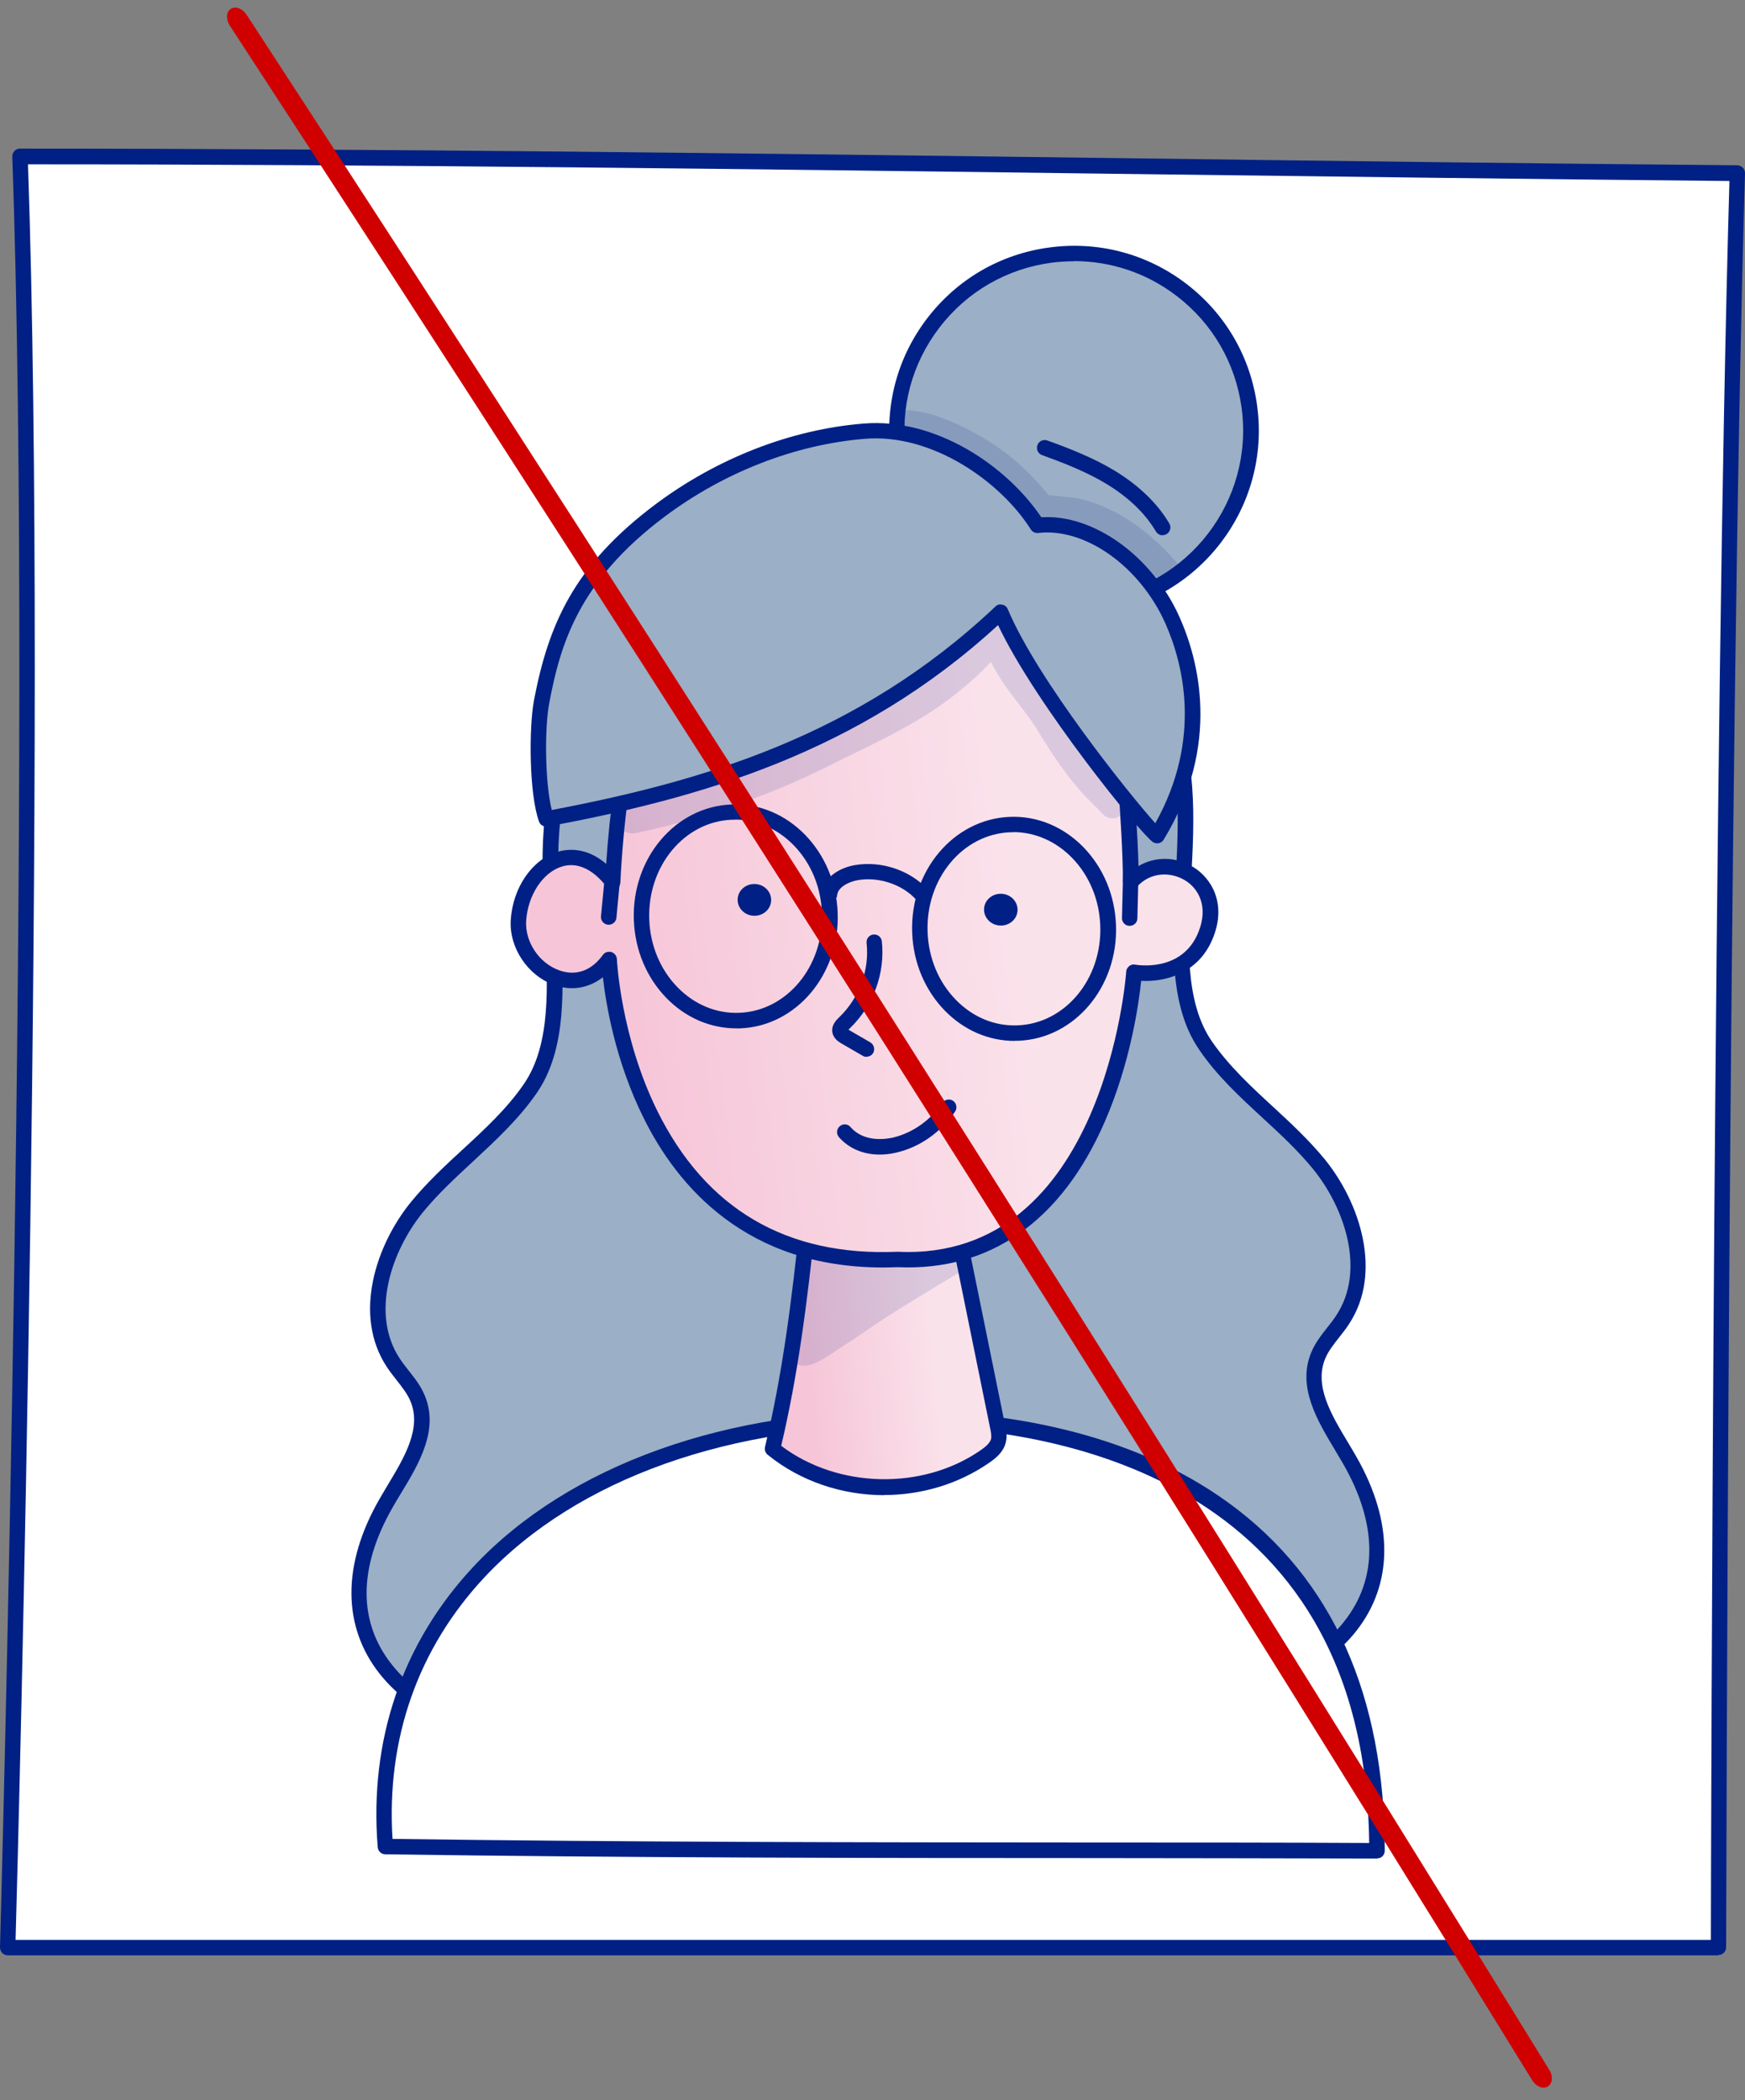 <svg xmlns="http://www.w3.org/2000/svg" width="162" height="195" viewBox="0 0 162 195" fill="none"><rect x="0" y="0" width="162" height="195" fill="#808080" stroke="none"/><path d="M161.3 16.091C107.869 15.595 53.577 14.529 1.869 14.529C3.855 70.456 0.73 180.836 0.73 180.836H159.563C159.563 180.836 159.723 69.785 161.314 16.091H161.3Z" fill="white"></path><path d="M159.547 181.551H0.715C0.526 181.551 0.336 181.478 0.204 181.332C0.073 181.186 0 181.01 0 180.806C0.029 179.697 3.109 69.813 1.139 14.543C1.139 14.354 1.197 14.164 1.343 14.018C1.474 13.872 1.664 13.799 1.854 13.799C35.299 13.799 70.467 14.251 104.482 14.689C123.124 14.938 142.409 15.186 161.285 15.346C161.474 15.346 161.664 15.434 161.796 15.565C161.927 15.697 162 15.886 162 16.076C160.438 69.142 160.263 179.697 160.248 180.806C160.248 181.2 159.927 181.521 159.533 181.521L159.547 181.551ZM1.46 180.12H158.832C158.847 170.514 159.08 67.901 160.555 16.806C141.912 16.631 122.876 16.383 104.467 16.149C70.701 15.711 35.81 15.259 2.599 15.259C4.423 68.397 1.723 170.427 1.445 180.135L1.46 180.12Z" fill="#002085"></path><path d="M107.927 65.427C113.066 74.829 106.599 89.355 111.942 97.092C114.847 101.311 119.226 104.128 122.453 108.07C125.679 112.011 127.577 118.114 124.672 122.522C123.942 123.646 122.92 124.581 122.409 125.822C121.007 129.15 123.606 132.537 125.343 135.588C134.555 151.69 116.54 161.428 98.949 156.216C91.08 153.895 88.073 152.274 82.175 146.435C76.35 140.668 73.066 132.449 72.015 124.026C70.964 115.588 72.015 106.931 73.927 98.566C76.117 88.931 79.708 79.106 86.788 72.42C93.869 65.719 100.088 58.771 107.942 65.427H107.927Z" fill="#9BAFC6"></path><path d="M108.438 158.333C105.271 158.333 101.971 157.88 98.73 156.917C90.993 154.625 87.811 153.048 81.65 146.96C76.117 141.486 72.424 133.369 71.285 124.128C70.351 116.625 70.979 108.216 73.212 98.42C76.015 86.114 80.161 77.69 86.278 71.909C86.76 71.457 87.227 71.004 87.694 70.566C94.307 64.245 100.57 58.26 108.395 64.887C108.468 64.946 108.511 65.019 108.555 65.092C111.212 69.953 110.891 75.997 110.57 81.851C110.263 87.588 109.971 93.004 112.511 96.698C114.088 98.975 116.161 100.902 118.176 102.756C119.825 104.274 121.519 105.851 122.979 107.632C126.263 111.661 128.38 118.172 125.241 122.931C124.964 123.369 124.643 123.763 124.336 124.157C123.825 124.814 123.329 125.427 123.037 126.128C121.971 128.654 123.592 131.354 125.154 133.953C125.417 134.391 125.679 134.829 125.927 135.267C129.387 141.311 129.373 147.063 125.884 151.471C122.38 155.909 115.752 158.362 108.409 158.362L108.438 158.333ZM101.519 63.471C97.168 63.471 93.139 67.325 88.687 71.588C88.219 72.041 87.738 72.493 87.27 72.946C81.373 78.522 77.344 86.712 74.614 98.741C72.424 108.376 71.796 116.625 72.716 123.953C73.825 132.887 77.358 140.698 82.672 145.938C88.643 151.851 91.548 153.296 99.139 155.544C109.329 158.552 120.117 156.464 124.789 150.552C127.927 146.581 127.898 141.53 124.716 135.953C124.468 135.53 124.219 135.106 123.957 134.668C122.292 131.895 120.395 128.756 121.738 125.559C122.103 124.683 122.672 123.953 123.227 123.252C123.533 122.873 123.811 122.508 124.059 122.128C126.803 117.968 124.847 112.157 121.884 108.522C120.482 106.814 118.833 105.281 117.212 103.792C115.139 101.88 112.993 99.909 111.344 97.486C108.526 93.398 108.833 87.734 109.139 81.749C109.431 76.143 109.738 70.362 107.358 65.865C105.314 64.157 103.387 63.457 101.519 63.457V63.471Z" fill="#002085"></path><path d="M53.239 69.406C48.1 78.808 54.567 93.333 49.224 101.07C46.319 105.289 41.939 108.107 38.713 112.048C35.487 115.99 33.589 122.092 36.494 126.501C37.224 127.625 38.246 128.559 38.757 129.8C40.158 133.129 37.56 136.516 35.822 139.567C26.611 155.669 44.625 165.406 62.217 160.194C70.085 157.873 73.093 156.253 78.99 150.413C84.815 144.647 88.1 136.428 89.151 128.005C90.202 119.567 89.151 110.91 87.239 102.545C85.049 92.91 81.457 83.085 74.377 76.399C67.297 69.698 61.078 62.749 53.224 69.406H53.239Z" fill="#9BAFC6"></path><path d="M52.729 162.311C45.386 162.311 38.758 159.844 35.255 155.421C31.766 151.012 31.751 145.26 35.211 139.216C35.459 138.793 35.722 138.355 35.985 137.902C37.547 135.304 39.167 132.618 38.101 130.092C37.809 129.391 37.313 128.778 36.802 128.121C36.496 127.727 36.174 127.333 35.897 126.895C32.758 122.121 34.875 115.625 38.16 111.596C39.62 109.815 41.313 108.238 42.963 106.72C44.977 104.866 47.065 102.939 48.627 100.661C51.167 96.968 50.875 91.552 50.569 85.815C50.262 79.961 49.941 73.917 52.583 69.055C52.627 68.983 52.685 68.91 52.744 68.851C60.569 62.223 66.817 68.194 73.445 74.53C73.912 74.983 74.379 75.435 74.861 75.873C80.977 81.654 85.123 90.077 87.926 102.384C90.16 112.18 90.788 120.588 89.853 128.092C88.7 137.348 85.021 145.45 79.488 150.924C73.342 157.012 70.16 158.588 62.408 160.88C59.167 161.844 55.868 162.296 52.7 162.296L52.729 162.311ZM53.809 69.873C51.415 74.355 51.722 80.15 52.028 85.756C52.35 91.742 52.642 97.406 49.824 101.494C48.16 103.902 46.014 105.888 43.956 107.8C42.35 109.289 40.685 110.822 39.284 112.53C36.32 116.165 34.364 121.975 37.109 126.136C37.357 126.515 37.649 126.88 37.941 127.26C38.496 127.961 39.065 128.676 39.43 129.567C40.773 132.764 38.89 135.917 37.211 138.676C36.948 139.114 36.685 139.537 36.452 139.961C33.255 145.537 33.225 150.588 36.379 154.559C41.05 160.472 51.839 162.559 62.029 159.552C69.62 157.304 72.525 155.858 78.496 149.946C83.809 144.691 87.342 136.88 88.452 127.961C89.371 120.618 88.744 112.369 86.554 102.749C83.824 90.734 79.795 82.53 73.897 76.953C73.415 76.501 72.948 76.048 72.481 75.596C66.101 69.508 60.598 64.238 53.809 69.888V69.873Z" fill="#002085"></path><path d="M127.824 171.85C127.824 140.653 104.657 132.011 84.423 131.719C54.715 131.296 33.854 147.588 35.766 171.456C67.591 171.923 98.423 171.748 127.824 171.85Z" fill="white"></path><path d="M127.825 172.565C119.037 172.536 110.307 172.536 101.081 172.522C79.942 172.522 58.088 172.492 35.767 172.171C35.402 172.171 35.096 171.879 35.066 171.514C34.263 161.544 37.344 152.536 43.957 145.456C52.789 136.025 67.548 130.741 84.439 130.989C92.789 131.106 104.716 132.697 114.147 139.602C123.709 146.609 128.555 157.456 128.555 171.836C128.555 172.025 128.482 172.215 128.351 172.346C128.22 172.478 128.03 172.551 127.84 172.551L127.825 172.565ZM36.439 170.741C58.512 171.047 80.147 171.062 101.081 171.076C110.059 171.076 118.555 171.076 127.11 171.12C126.701 136.77 97.168 132.609 84.409 132.419C67.913 132.186 53.563 137.295 44.993 146.434C38.803 153.047 35.855 161.441 36.439 170.741Z" fill="#002085"></path><path d="M71.722 134.517C73.357 127.743 74.247 120.809 75.065 112.852C78.101 112.035 81.269 111.685 84.422 111.816C85.838 111.874 87.4 112.108 88.276 113.144C88.831 113.801 89.021 114.663 89.181 115.48C90.335 121.144 91.488 126.809 92.641 132.488C92.729 132.925 92.817 133.378 92.7 133.816C92.539 134.429 91.984 134.882 91.444 135.261C85.766 139.188 77.371 139.086 71.736 134.517H71.722Z" fill="url(#paint0_linear_3066_3726)"></path><path d="M82.101 138.826C78.218 138.826 74.349 137.571 71.269 135.074C71.05 134.899 70.962 134.622 71.021 134.345C72.612 127.717 73.502 120.928 74.334 112.768C74.364 112.476 74.568 112.228 74.86 112.155C77.984 111.323 81.196 110.958 84.422 111.104C85.882 111.162 87.707 111.396 88.787 112.68C89.473 113.483 89.677 114.52 89.853 115.337L93.312 132.345C93.415 132.812 93.531 133.396 93.356 133.994C93.123 134.841 92.451 135.396 91.809 135.834C88.933 137.819 85.502 138.812 82.072 138.812L82.101 138.826ZM72.524 134.242C77.751 138.199 85.619 138.403 91.02 134.666C91.444 134.374 91.882 134.023 91.999 133.629C92.072 133.352 91.999 132.987 91.926 132.637L88.466 115.629C88.32 114.928 88.159 114.14 87.721 113.615C86.991 112.753 85.561 112.578 84.378 112.534C81.459 112.418 78.553 112.71 75.721 113.425C74.918 121.235 74.043 127.804 72.524 134.242Z" fill="#002085"></path><path d="M103.941 65.598C103.941 65.598 104.978 76.445 104.978 81.919C107.956 78.532 114.029 81.525 111.941 86.795C110.19 91.204 105.284 90.284 105.284 90.284C105.284 90.284 103.474 117.861 83.357 116.956C57.795 118.051 56.569 89.102 56.569 89.102C53.445 93.423 47.868 89.759 48.146 85.481C48.438 80.795 53.109 77.043 56.905 81.919C57.211 76.05 57.912 71.145 59.138 65.204C59.591 61.686 62.146 58.678 65.284 56.941C68.423 55.204 72.073 54.605 75.664 54.43C79.912 54.226 84.189 54.591 88.35 55.51C94.073 56.766 99.912 59.394 103.956 65.613L103.941 65.598Z" fill="url(#paint1_linear_3066_3726)"></path><path d="M81.956 117.685C69.314 117.685 62.89 110.181 59.722 103.743C57.138 98.517 56.262 93.291 55.97 90.736C54.657 91.758 53.051 92.035 51.43 91.451C48.978 90.576 47.255 87.977 47.416 85.422C47.605 82.43 49.386 79.816 51.737 79.101C52.7 78.809 54.438 78.634 56.277 80.21C56.598 75.305 57.24 70.794 58.423 65.072C58.876 61.583 61.313 58.298 64.934 56.298C67.751 54.736 71.153 53.919 75.635 53.7C79.956 53.495 84.277 53.86 88.496 54.794C95.795 56.4 101.036 59.802 104.554 65.203C104.613 65.305 104.657 65.408 104.671 65.524C104.671 65.627 105.547 74.707 105.693 80.415C107.226 79.51 109.153 79.51 110.773 80.502C112.423 81.51 113.897 83.831 112.627 87.043C111.27 90.488 108.014 91.189 105.941 91.072C105.737 93.057 104.978 98.648 102.525 104.24C98.51 113.393 91.897 118.035 83.357 117.656C82.89 117.67 82.423 117.685 81.97 117.685H81.956ZM56.554 88.371C56.554 88.371 56.686 88.371 56.759 88.4C57.051 88.488 57.255 88.751 57.27 89.057C57.27 89.13 57.62 96.254 61.022 103.145C65.532 112.269 73.036 116.663 83.313 116.225C83.328 116.225 83.357 116.225 83.372 116.225C102.554 117.116 104.54 90.502 104.554 90.225C104.554 90.021 104.671 89.831 104.832 89.7C104.992 89.568 105.197 89.524 105.401 89.568C105.576 89.597 109.766 90.313 111.27 86.517C112.219 84.138 111.24 82.473 110 81.729C108.773 80.984 106.846 80.867 105.503 82.386C105.313 82.605 104.992 82.692 104.715 82.576C104.438 82.473 104.248 82.196 104.248 81.904C104.248 76.911 103.357 67.262 103.226 65.831C99.883 60.78 95.094 57.714 88.16 56.181C84.058 55.276 79.868 54.926 75.664 55.13C71.416 55.335 68.204 56.108 65.591 57.554C62.365 59.335 60.204 62.225 59.81 65.276C59.81 65.291 59.81 65.305 59.81 65.335C58.511 71.627 57.868 76.444 57.591 81.948C57.576 82.24 57.372 82.502 57.094 82.59C56.803 82.678 56.496 82.59 56.321 82.342C55.022 80.678 53.576 80.021 52.16 80.459C50.394 80.999 48.992 83.13 48.846 85.51C48.73 87.451 50.043 89.422 51.912 90.094C52.803 90.415 54.525 90.663 55.97 88.663C56.102 88.473 56.321 88.371 56.554 88.371Z" fill="#002085"></path><path d="M116 37.835C114.802 28.828 106.54 22.507 97.547 23.689C88.54 24.886 82.219 33.149 83.401 42.142C84.598 51.149 92.861 57.47 101.854 56.288C110.861 55.09 117.182 46.828 116 37.835Z" fill="#9BAFC6"></path><path d="M99.665 57.148C95.913 57.148 92.293 55.922 89.271 53.601C85.636 50.812 83.3 46.783 82.701 42.228C82.103 37.674 83.3 33.177 86.088 29.542C88.876 25.907 92.906 23.571 97.46 22.973C102.001 22.374 106.512 23.571 110.147 26.36C113.782 29.148 116.117 33.177 116.716 37.732C117.957 47.104 111.344 55.747 101.957 56.987C101.198 57.09 100.424 57.133 99.665 57.133V57.148ZM99.738 24.258C99.037 24.258 98.336 24.301 97.636 24.389C93.475 24.944 89.767 27.075 87.212 30.418C84.658 33.747 83.548 37.878 84.103 42.039C85.242 50.637 93.168 56.696 101.752 55.557C110.351 54.418 116.409 46.506 115.271 37.907C114.716 33.747 112.585 30.039 109.242 27.484C106.468 25.352 103.139 24.243 99.709 24.243L99.738 24.258Z" fill="#002085"></path><path d="M92.905 56.843C79.898 69.15 65.241 73.325 50.716 76.04C49.854 73.661 49.796 67.69 50.278 65.135C51.475 58.887 53.46 53.252 61.27 47.398C66.745 43.296 73.431 40.581 80.249 40.026C87.022 39.486 93.489 44.332 96.307 48.77C101.256 48.186 106.511 52.347 108.862 57.573C110.862 62.055 112.321 69.544 107.431 77.573C106.613 77.062 96.015 64.201 92.92 56.829L92.905 56.843Z" fill="#9BAFC6"></path><path d="M107.415 78.304C107.284 78.304 107.152 78.26 107.036 78.187C105.941 77.486 96.16 65.457 92.656 58.041C79.62 70.012 64.861 74.114 50.846 76.742C50.495 76.8 50.16 76.611 50.043 76.289C49.109 73.72 49.094 67.53 49.576 65.005C50.919 57.997 53.269 52.508 60.846 46.83C66.583 42.538 73.444 39.866 80.189 39.326C86.875 38.786 93.444 43.238 96.671 48.027C101.517 47.72 106.977 51.632 109.503 57.297C111.255 61.224 113.401 69.136 108.028 77.968C107.926 78.129 107.766 78.246 107.576 78.289C107.517 78.289 107.474 78.304 107.415 78.304ZM92.904 56.129C92.904 56.129 93.006 56.129 93.05 56.143C93.284 56.187 93.474 56.348 93.561 56.567C96.32 63.136 104.875 73.793 107.255 76.435C111.693 68.494 109.766 61.443 108.189 57.881C105.824 52.581 100.744 48.975 96.379 49.486C96.101 49.516 95.839 49.384 95.693 49.151C92.875 44.698 86.525 40.231 80.306 40.742C73.824 41.267 67.225 43.837 61.707 47.968C53.722 53.954 52.028 59.793 50.992 65.267C50.539 67.647 50.598 72.727 51.225 75.209C65.109 72.567 79.663 68.377 92.422 56.304C92.554 56.173 92.729 56.114 92.919 56.114L92.904 56.129Z" fill="#002085"></path><path d="M81.678 107.203C80.146 107.203 78.802 106.634 77.883 105.583C77.62 105.276 77.664 104.824 77.956 104.576C78.248 104.313 78.715 104.342 78.963 104.649C80.233 106.109 82.292 105.758 82.89 105.627C84.715 105.189 86.35 104.05 87.489 102.4C87.708 102.079 88.16 101.992 88.481 102.211C88.802 102.43 88.89 102.882 88.671 103.203C87.328 105.145 85.401 106.503 83.226 107.014C82.7 107.145 82.175 107.203 81.678 107.203Z" fill="#002085"></path><path d="M94.466 84.52C94.495 83.703 93.823 83.016 92.962 82.987C92.101 82.958 91.386 83.586 91.356 84.403C91.327 85.221 91.999 85.907 92.86 85.936C93.721 85.965 94.437 85.338 94.466 84.52Z" fill="#002085"></path><path d="M71.591 83.612C71.62 82.794 70.948 82.108 70.087 82.079C69.226 82.05 68.511 82.678 68.481 83.495C68.452 84.313 69.124 84.999 69.985 85.028C70.846 85.057 71.562 84.43 71.591 83.612Z" fill="#002085"></path><path d="M80.451 98.128C80.334 98.128 80.203 98.099 80.086 98.026L78.144 96.902C77.896 96.756 77.4 96.464 77.283 95.894C77.137 95.194 77.663 94.683 77.911 94.449C79.779 92.653 80.728 90.069 80.451 87.558C80.407 87.164 80.684 86.814 81.079 86.77C81.473 86.726 81.823 87.004 81.867 87.398C82.188 90.347 81.093 93.369 78.903 95.471C78.874 95.5 78.816 95.544 78.772 95.602C78.801 95.617 78.831 95.632 78.86 95.661L80.801 96.785C81.137 96.989 81.254 97.427 81.064 97.763C80.933 97.996 80.684 98.113 80.451 98.113V98.128Z" fill="#002085"></path><path d="M94.202 96.648C91.779 96.648 89.487 95.655 87.706 93.83C85.867 91.933 84.786 89.378 84.684 86.604C84.465 80.867 88.538 76.049 93.75 75.845C96.29 75.743 98.713 76.75 100.582 78.662C102.421 80.56 103.502 83.115 103.604 85.889C103.823 91.626 99.75 96.444 94.538 96.633C94.421 96.633 94.319 96.633 94.202 96.633V96.648ZM94.071 77.276C93.984 77.276 93.881 77.276 93.794 77.276C89.37 77.436 85.925 81.597 86.115 86.546C86.203 88.954 87.137 91.188 88.728 92.823C90.305 94.444 92.334 95.29 94.465 95.203C98.889 95.042 102.334 90.882 102.144 85.933C102.056 83.524 101.122 81.29 99.531 79.655C98.027 78.108 96.086 77.261 94.071 77.261V77.276Z" fill="#002085"></path><path d="M68.364 95.483C65.94 95.483 63.648 94.49 61.867 92.665C60.028 90.768 58.947 88.213 58.845 85.439C58.626 79.702 62.699 74.884 67.911 74.695C70.451 74.592 72.875 75.6 74.743 77.512C76.583 79.41 77.663 81.965 77.765 84.738C77.984 90.476 73.911 95.293 68.699 95.483C68.583 95.483 68.48 95.483 68.364 95.483ZM68.232 76.111C68.145 76.111 68.043 76.111 67.955 76.111C63.532 76.271 60.086 80.432 60.276 85.381C60.364 87.79 61.298 90.023 62.889 91.658C64.466 93.278 66.51 94.125 68.626 94.038C73.05 93.877 76.495 89.716 76.305 84.768C76.218 82.359 75.283 80.125 73.692 78.49C72.188 76.943 70.247 76.096 68.232 76.096V76.111Z" fill="#002085"></path><path d="M77.005 83.772C77.005 83.772 76.976 83.772 76.947 83.772C76.553 83.743 76.261 83.392 76.29 82.998C76.407 81.466 77.954 80.546 79.443 80.312C81.808 79.933 84.392 80.779 86.013 82.473C86.29 82.765 86.275 83.217 85.984 83.48C85.692 83.757 85.239 83.743 84.976 83.451C83.677 82.093 81.589 81.407 79.677 81.714C78.772 81.86 77.779 82.4 77.721 83.1C77.692 83.48 77.385 83.757 77.005 83.757V83.772Z" fill="#002085"></path><path d="M107.929 49.702C107.68 49.702 107.447 49.571 107.315 49.352C106.323 47.673 104.79 46.198 102.761 44.957C100.877 43.804 98.746 42.986 96.746 42.257C96.367 42.125 96.177 41.717 96.308 41.337C96.439 40.957 96.848 40.767 97.228 40.899C99.301 41.644 101.505 42.505 103.505 43.716C105.739 45.089 107.447 46.724 108.556 48.607C108.761 48.943 108.644 49.381 108.308 49.585C108.191 49.658 108.075 49.687 107.943 49.687L107.929 49.702Z" fill="#002085"></path><g opacity="0.13"><path d="M73.285 124.854C73.387 124.299 73.489 123.744 73.591 123.204C73.854 122.168 74.058 121.117 74.16 120.051C74.336 119.058 74.511 118.066 74.686 117.058C74.701 116.942 74.686 116.839 74.628 116.766C74.642 116.693 74.671 116.62 74.686 116.547C74.744 116.314 74.642 116.153 74.496 116.066C75.124 115.511 76.073 116.095 76.832 116.358C77.358 116.547 77.985 116.752 79.139 116.912C80.073 117.073 82.993 116.942 83.854 117.044C84.16 117.102 84.379 117.263 84.511 117.467C84.993 117.204 85.474 116.942 85.956 116.664C86.277 116.489 86.584 116.314 86.89 116.139C87.679 116.066 88.452 115.963 89.212 115.832C89.212 115.934 89.226 116.022 89.241 116.109C89.241 116.226 89.255 116.343 89.299 116.46C89.328 116.547 89.358 116.62 89.401 116.708C89.533 117.015 89.679 117.306 89.796 117.628C89.737 117.686 89.664 117.759 89.591 117.803C86.832 119.54 83.971 121.146 81.255 122.985C79.912 123.905 78.54 124.81 77.182 125.701C76.584 126.051 76 126.489 75.328 126.693C75.328 126.693 75.328 126.693 75.343 126.693C75.343 126.693 75.314 126.693 75.299 126.693C75.27 126.693 75.255 126.708 75.226 126.708C75.168 126.723 75.124 126.737 75.066 126.752C74.993 126.781 74.92 126.796 74.832 126.796C74.832 126.796 74.817 126.796 74.803 126.796C74.671 126.81 74.54 126.81 74.394 126.796C73.883 126.723 73.518 126.358 73.343 125.934C73.255 125.847 73.168 125.744 73.109 125.628C73.153 125.365 73.197 125.102 73.241 124.839L73.285 124.854Z" fill="#002085"></path></g><path d="M56.51 85.86C56.51 85.86 56.466 85.86 56.437 85.86C56.043 85.816 55.751 85.466 55.794 85.072L56.116 81.699C56.159 81.305 56.495 81.013 56.904 81.057C57.298 81.101 57.59 81.451 57.546 81.845L57.225 85.218C57.196 85.583 56.875 85.86 56.51 85.86Z" fill="#002085"></path><path d="M104.876 85.964C104.876 85.964 104.876 85.964 104.861 85.964C104.467 85.964 104.146 85.628 104.161 85.234L104.263 81.044C104.263 80.65 104.584 80.344 104.978 80.344C104.978 80.344 104.978 80.344 104.993 80.344C105.387 80.344 105.708 80.68 105.694 81.074L105.591 85.263C105.591 85.658 105.27 85.964 104.876 85.964Z" fill="#002085"></path><g opacity="0.13"><path d="M104.365 74.09C102.511 72.412 100.759 70.412 99.168 67.419C97.402 64.193 95.022 60.879 94.321 58.455C93.81 56.776 91.752 56.966 91.168 58.193C90.862 58.441 90.657 58.791 90.424 59.112C89.956 59.711 89.416 60.251 88.847 60.747C86.117 63.229 82.511 65.39 78.38 67.215C74.759 69.039 72.818 69.886 69.153 71.171C66.745 72.017 64.263 72.689 61.767 73.244C60.876 73.463 60 73.682 59.095 73.871C58.628 74.003 58.073 74.003 57.708 74.353C56.234 75.419 57.431 77.813 59.183 77.317C65.679 75.93 71.956 73.682 77.869 70.645C81.752 68.747 85.606 66.981 88.993 64.222C90.044 63.361 91.081 62.47 91.986 61.448C93.475 64.368 95.139 65.74 96.613 68.295C97.752 70.134 98.964 71.944 100.409 73.565C100.92 74.12 101.46 74.645 101.986 75.171C102.336 75.565 102.701 76.003 103.27 75.988C104.205 76.017 104.847 74.893 104.351 74.105L104.365 74.09Z" fill="#002085"></path></g><g opacity="0.13"><path d="M109.053 52.019C106.79 49.449 103.958 47.318 100.615 46.398C99.549 46.15 98.454 46.077 97.374 45.989C94.863 42.982 92.702 41.216 88.805 39.347C87.71 38.865 86.586 38.428 85.389 38.223C84.907 38.179 84.381 37.96 83.914 38.194C82.775 38.603 82.907 40.384 84.075 40.661C88.688 41.493 91.564 43.916 94.965 47.493C94.994 47.522 95.024 47.566 95.053 47.595C95.17 47.77 95.447 48.136 95.578 48.267C95.972 48.632 96.513 48.807 97.038 48.88C99.958 49.143 101.695 49.61 104.834 51.916C104.878 51.946 104.921 51.975 104.965 52.019C105.243 52.238 106.119 52.953 106.323 53.172C107.111 53.873 106.644 53.814 107.52 54.296C108.878 54.938 110.148 53.055 109.053 52.004V52.019Z" fill="#002085"></path></g><path d="M142.223 193.119C102.965 129.347 62.273 65.156 21.327 2.367C20.958 1.786 20.992 1.099 21.424 0.824C21.856 0.549 22.496 0.778 22.881 1.349C63.855 64.181 104.546 128.372 143.831 192.187C144.201 192.768 144.134 193.476 143.688 193.729C143.256 194.003 142.619 193.743 142.25 193.162L142.223 193.119Z" fill="#D00001"></path><defs><linearGradient id="paint0_linear_3066_3726" x1="75.039" y1="130.24" x2="87.382" y2="129.07" gradientUnits="userSpaceOnUse"><stop stop-color="#F6C5D7"></stop><stop offset="1" stop-color="#FAE2EB"></stop></linearGradient><linearGradient id="paint1_linear_3066_3726" x1="58.265" y1="98.31" x2="95.744" y2="93.755" gradientUnits="userSpaceOnUse"><stop stop-color="#F6C5D7"></stop><stop offset="1" stop-color="#FAE2EB"></stop></linearGradient></defs></svg>